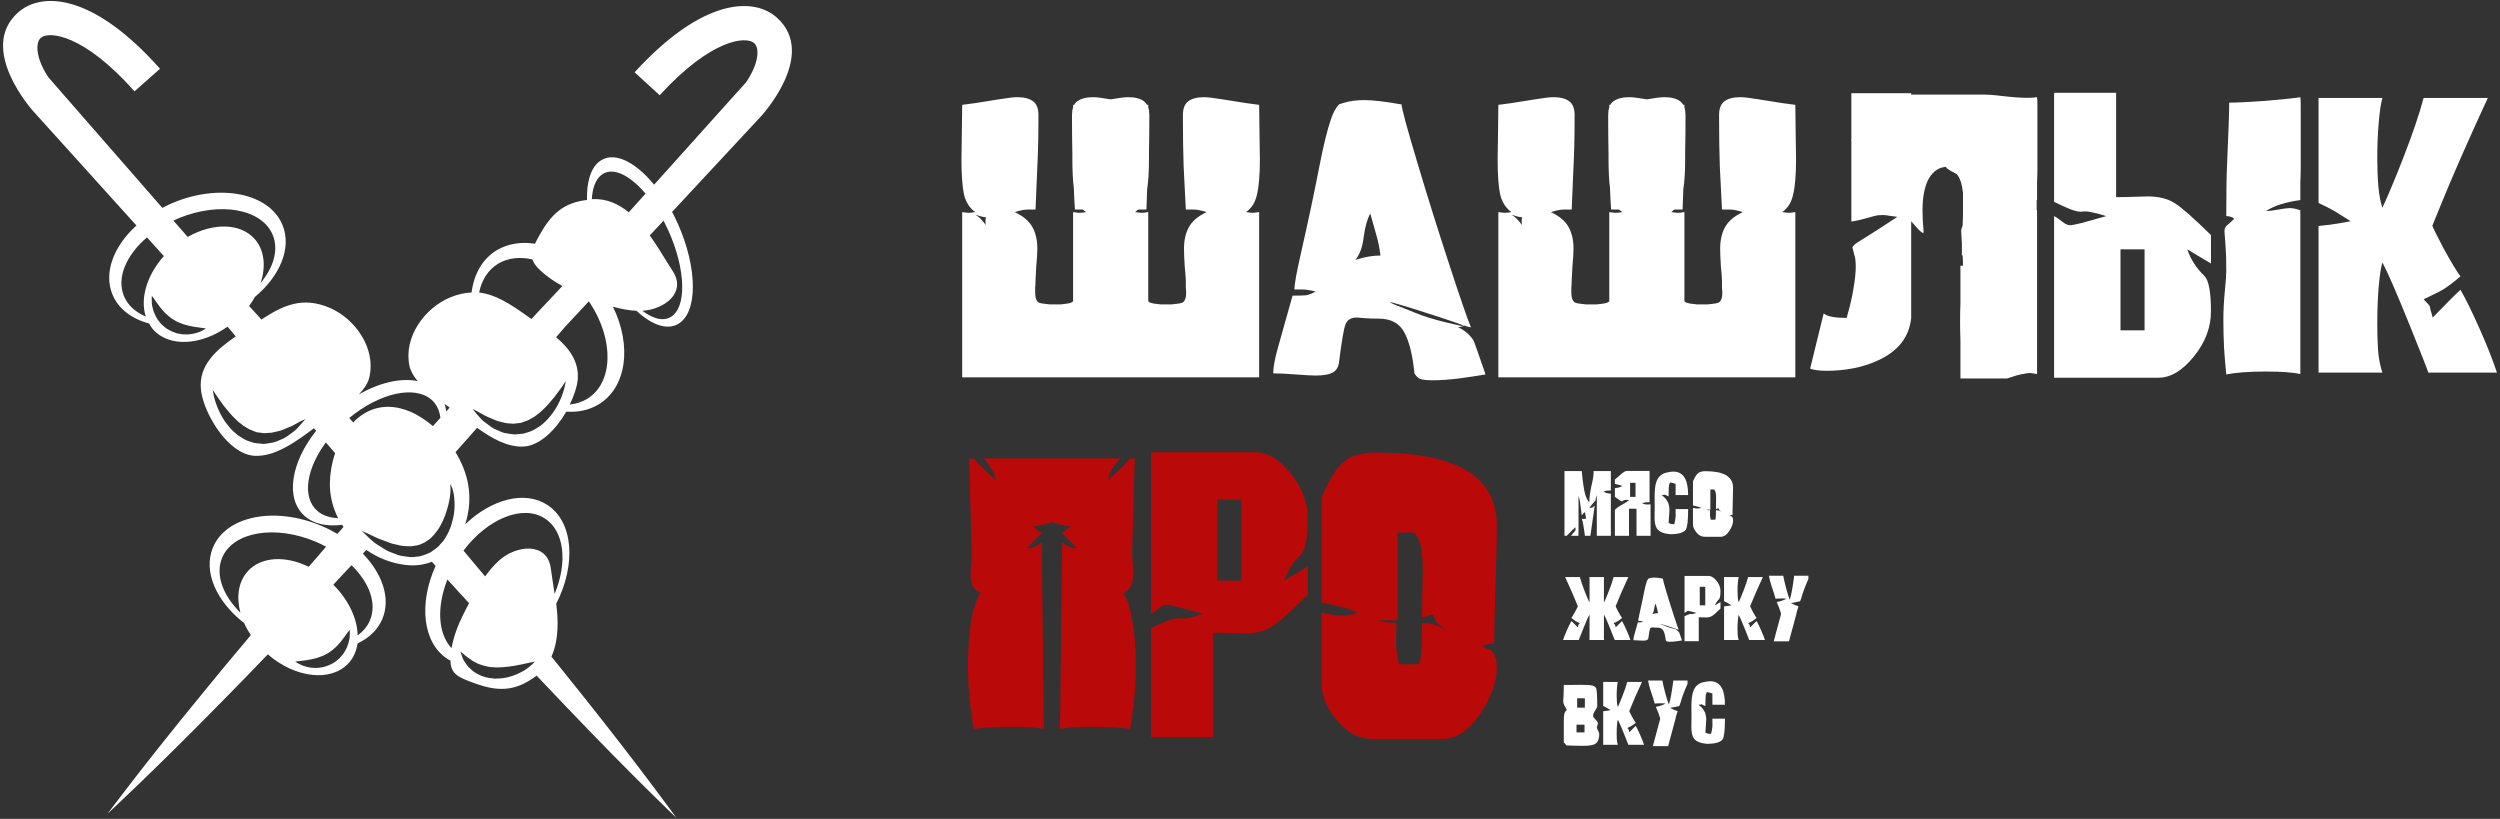 <?xml version="1.0" encoding="UTF-8"?> <svg xmlns="http://www.w3.org/2000/svg" width="690" height="226" viewBox="0 0 690 226" fill="none"><rect x="0" y="0" width="690" height="226" fill="#333333" stroke="none"/> <path fill-rule="evenodd" clip-rule="evenodd" d="M9.075 30.581L37.659 62.239C31.393 67.915 28.554 75.216 31.03 81.251C32.661 85.265 36.406 88.019 41.169 89.299L41.237 89.418C41.533 89.939 41.815 90.436 42.225 90.907C46.636 95.889 55.414 95.389 62.803 90.166C62.891 90.285 62.979 90.375 63.097 90.494C63.42 90.882 63.751 91.277 64.081 91.672C64.412 92.067 64.743 92.463 65.066 92.85C59.853 96.429 54.812 100.721 55.446 107.395C55.666 109.709 56.653 112.621 58.174 115.448C60.923 120.596 65.394 125.431 70.075 125.791C75.882 126.218 81.932 121.726 86.641 118.203L86.642 118.204C86.848 118.443 87.053 118.681 87.259 118.889C80.259 127.702 78.676 137.562 84.036 142.373C86.569 144.644 90.269 145.382 94.453 144.849C94.5 144.921 94.542 145.003 94.585 145.086C94.65 145.21 94.716 145.338 94.804 145.445C94.623 145.651 94.442 145.854 94.263 146.057C93.878 146.49 93.497 146.918 93.13 147.36C91.772 146.579 90.355 145.828 88.848 145.194C75.963 139.706 62.516 142.307 58.806 151.025C55.972 157.704 59.706 166.001 67.4 171.985C67.896 173.115 68.51 174.217 69.214 175.289C69.005 175.524 68.795 175.79 68.616 176.026C64.152 181.27 60.016 186.327 56.182 191.014L56.181 191.016L55.668 191.643C39.727 211.063 29.7 224.567 29.7 224.567C29.7 224.567 42.054 213.155 59.673 195.229C64.093 190.755 68.871 185.899 73.829 180.688L73.919 180.599C81.519 187.176 91.382 188.314 96.223 183.013C97.597 181.511 98.381 179.62 98.693 177.577C101.816 176.117 104.233 173.882 105.499 170.897C107.912 165.252 105.59 158.418 100.146 152.805L100.15 152.801C100.477 152.449 100.804 152.097 101.102 151.775C104.347 154.021 108.101 155.501 112.099 155.945C114.765 156.231 117.11 155.862 119.191 155.047C119.312 155.181 119.431 155.315 119.548 155.448C119.77 155.7 119.989 155.947 120.22 156.181C115.52 166.611 116.657 177.439 123.503 181.876C123.669 181.988 123.846 182.078 124.021 182.166C124.126 182.218 124.23 182.27 124.329 182.327C124.362 186.062 126.608 186.967 130.688 188.479C137.015 190.807 141.904 191.109 147.954 186.588C147.984 186.573 148.006 186.551 148.029 186.529C148.051 186.507 148.073 186.485 148.103 186.47C150.912 189.455 153.674 192.343 156.281 195.069L157.135 195.962C174.493 214.14 186.682 225.73 186.682 225.73C186.682 225.73 176.85 212.082 161.192 192.434C160.297 191.317 159.38 190.17 158.446 189.001L158.445 188.999C156.437 186.485 154.347 183.868 152.202 181.224C153.257 178.86 153.72 176.254 153.858 173.647C153.993 171.306 153.802 168.963 153.523 166.619C159.115 155.691 158.222 143.976 151.022 139.329C144.797 135.312 135.678 137.766 128.395 144.709C129.547 141.19 129.872 137.309 129.187 133.569C128.645 130.601 127.422 127.568 125.723 124.799C127.725 122.561 129.697 120.323 131.67 118.084L131.67 118.083C135.622 120.928 140.139 123.51 144.558 123.245C149.095 122.982 153.455 118.507 156.307 113.607C159.477 113.838 162.535 113.207 165.154 111.655C172.984 106.969 174.461 95.478 169.173 84.65C171.303 85.258 173.494 85.659 175.687 85.793C180.221 90.006 184.806 91.432 187.907 88.905C193.035 84.763 192.123 71.476 185.898 59.247C185.851 59.163 185.808 59.081 185.766 59.002C185.675 58.829 185.588 58.666 185.488 58.503L210.045 32.09C210.045 32.09 225.73 15.218 214.539 4.97C208.09 -0.946 193.888 -0.545 175.154 19.952L182.074 26.286C196.327 10.707 205.967 9.888 208.175 11.919C209.707 13.294 209.439 17.561 205.904 22.723L180.533 50.968C175.126 44.378 169.128 41.577 165.312 44.662C162.956 46.572 161.891 50.418 162.005 55.192C155.418 55.944 152.075 59.24 148.982 64.761C148.471 65.677 148.02 66.503 147.659 67.272C143.899 66.681 140.249 67.218 137.153 69.034C133.104 71.465 130.79 75.717 130.161 80.722C128.323 80.797 126.364 81.198 124.223 82.102C117.146 85.045 111.367 93.066 113 100.933C113.316 102.418 114.165 103.847 115.282 105.189C110.694 104.237 104.815 105.558 99.07 108.836C100.474 107.335 101.612 105.713 101.981 103.966C103.727 96.123 98.094 88.02 91.031 84.975C83.525 81.749 78.112 84.259 72.155 88.188C71.214 87.174 70.272 86.129 69.361 85.115C69.155 84.876 68.949 84.667 68.743 84.458C69.342 83.632 69.911 82.807 70.362 81.95C77.281 76.16 80.568 68.447 77.975 62.114C74.392 53.373 60.984 50.579 48.021 55.851C46.921 56.318 45.85 56.814 44.809 57.369L13.351 21.333C9.89 16.121 9.714 11.851 11.236 10.469C13.473 8.469 23.13 9.428 37.126 25.21L44.167 18.977C25.731 -1.788 11.565 -2.365 5.002 3.428C-6.335 13.514 9.104 30.611 9.104 30.611L9.075 30.581ZM183.562 71.463C182.217 69.281 180.852 67.067 179.335 64.98L183.129 60.917C183.161 60.974 183.192 61.028 183.223 61.081C183.307 61.224 183.387 61.361 183.451 61.512C188.917 72.223 189.901 83.673 185.667 87.11C183.55 88.844 180.501 88.2 177.287 85.775C183.426 85.405 189.507 80.735 185.696 74.868C184.977 73.757 184.272 72.614 183.562 71.463ZM165.908 48.343C168.89 45.904 173.676 48.161 178.173 53.441L173.541 58.595C170.712 56.292 167.374 54.726 163.34 54.964C163.51 51.971 164.357 49.606 165.908 48.343ZM162.485 83.119C162.544 83.208 162.602 83.29 162.661 83.372C162.72 83.454 162.778 83.536 162.837 83.626C169.61 93.931 169.228 105.786 161.994 110.121C160.565 110.97 158.96 111.462 157.269 111.628C158.413 109.265 159.201 106.929 159.422 105.033C159.962 99.938 157.173 96.183 153.49 93.074C153.759 92.764 154.028 92.448 154.297 92.131C154.567 91.814 154.836 91.498 155.105 91.188L155.235 91.036C155.514 90.71 155.777 90.404 156.061 90.098L162.514 83.179L162.485 83.119ZM137.481 72.771C140.22 71.16 143.513 70.828 146.946 71.594C147.266 72.516 147.881 73.469 149.029 74.544C150.914 76.307 152.979 77.715 155.223 78.946L154.765 79.43C152.852 81.452 150.914 83.501 148.95 85.6L148.798 85.762C148.098 86.507 147.376 87.275 146.679 88.044C146.237 87.745 145.765 87.415 145.352 87.116C140.869 83.941 136.857 81.274 132.236 80.737C132.943 77.303 134.713 74.441 137.511 72.771L137.481 72.771ZM131.781 113.543C132.183 113.75 132.64 114.012 133.18 114.33C133.692 114.677 134.316 114.942 134.996 115.231L135.07 115.262C135.386 115.383 135.707 115.528 136.034 115.675C136.442 115.858 136.86 116.046 137.287 116.197C137.629 116.273 137.971 116.364 138.316 116.456C138.805 116.586 139.298 116.717 139.802 116.808C140.098 116.81 140.398 116.841 140.701 116.871C141.274 116.929 141.856 116.988 142.44 116.857L143.745 116.718L145.023 116.253C145.657 116.083 146.244 115.736 146.829 115.39C147.04 115.266 147.25 115.141 147.463 115.026C147.691 114.845 147.923 114.676 148.152 114.509C148.669 114.131 149.175 113.761 149.61 113.292C150.905 112.154 151.963 110.856 152.908 109.698L153.076 109.493C154.961 107.046 156.13 105.217 156.13 105.217C156.13 105.217 155.936 107.409 154.61 110.393C153.948 111.871 153.016 113.583 151.612 115.174C150.954 115.999 150.118 116.764 149.224 117.469C149.09 117.555 148.956 117.643 148.821 117.732C147.992 118.275 147.129 118.842 146.158 119.166L144.435 119.687L142.655 119.852C142.062 119.937 141.469 119.903 140.907 119.78L140.904 119.78C140.342 119.687 139.781 119.594 139.249 119.502C138.534 119.317 137.887 119.014 137.27 118.724C136.968 118.582 136.674 118.444 136.382 118.325C135.784 118.031 135.273 117.636 134.789 117.262C134.579 117.1 134.374 116.942 134.17 116.797C133.177 116.154 132.505 115.345 131.966 114.697C131.751 114.439 131.558 114.207 131.374 114.02C130.756 113.304 130.463 112.887 130.463 112.887C130.463 112.887 130.931 113.126 131.781 113.543ZM68.393 157.675C65.763 160.561 65.199 164.766 66.354 169.102C61.497 164.324 59.345 158.558 61.335 153.889C64.381 146.707 76.015 144.776 87.275 149.57C88.22 149.962 89.106 150.413 89.992 150.894C88.378 152.75 86.794 154.576 85.209 156.433C78.829 153.304 72.098 153.581 68.363 157.675L68.393 157.675ZM96.266 177.055C96.081 178.032 95.598 179.155 94.879 180.247C94.745 180.407 94.617 180.577 94.487 180.749C94.212 181.113 93.928 181.488 93.563 181.808C93.462 181.892 93.36 181.977 93.258 182.063C92.82 182.432 92.371 182.81 91.865 183.071C91.24 183.422 90.585 183.714 89.902 183.916C89.43 184.105 88.944 184.171 88.464 184.235C88.279 184.26 88.095 184.285 87.913 184.317C86.608 184.396 85.423 184.299 84.477 183.996C82.524 183.477 81.493 182.581 81.493 182.581C81.493 182.581 82.828 182.472 84.579 182.218C85.469 182.076 86.449 181.875 87.429 181.616C87.621 181.545 87.816 181.477 88.013 181.409C88.792 181.138 89.594 180.86 90.283 180.391C91.137 179.958 91.865 179.321 92.584 178.693L92.757 178.542C93.444 177.806 94.131 177.069 94.641 176.332C95.001 175.924 95.275 175.515 95.514 175.158C95.672 174.922 95.815 174.709 95.958 174.533C96.287 174.091 96.526 173.826 96.526 173.826C96.526 173.826 96.553 174.152 96.549 174.715C96.549 174.76 96.549 174.807 96.549 174.856C96.547 175.417 96.544 176.214 96.265 177.085L96.266 177.055ZM144.764 184.994C143.782 185.58 142.591 186.194 141.165 186.628L141.032 186.668C140.386 186.86 139.688 187.068 138.938 187.145C138.424 187.24 137.884 187.256 137.343 187.272C137.073 187.28 136.803 187.288 136.536 187.306C136.267 187.264 135.993 187.232 135.719 187.2C135.18 187.137 134.638 187.074 134.108 186.933C133.309 186.719 132.57 186.447 131.891 186.057C131.182 185.726 130.592 185.307 130.062 184.799C129.502 184.35 129.061 183.873 128.739 183.366C127.975 182.442 127.626 181.52 127.423 180.867C127.19 180.243 127.104 179.857 127.104 179.857C127.104 179.857 127.428 180.096 127.929 180.515C128.401 180.933 129.108 181.531 129.964 182.071C130.376 182.4 130.849 182.641 131.351 182.881C131.823 183.181 132.385 183.363 132.947 183.545C133.261 183.687 133.617 183.758 133.977 183.829C134.227 183.878 134.48 183.928 134.722 184.002C135.119 184.105 135.542 184.127 135.975 184.15C136.188 184.161 136.403 184.173 136.618 184.194C139.196 184.272 141.927 183.817 144.035 183.358C146.202 182.9 147.627 182.584 147.627 182.584C147.627 182.584 146.64 183.822 144.705 185.023L144.764 184.994ZM150.373 143.089C155.802 146.597 156.688 155.229 153.068 163.948C152.923 162.933 152.768 161.918 152.613 160.908C152.405 159.555 152.199 158.21 152.022 156.885C151.067 149.527 142.494 150.384 137.69 154.736C136.258 156.03 135.032 157.533 133.894 159.096C132.625 157.597 131.344 156.06 130.058 154.519L130.056 154.516C129.347 153.666 128.638 152.815 127.928 151.968C134.602 143.123 144.265 139.162 150.373 143.089ZM127.718 164.565C128.012 164.893 128.299 165.207 128.586 165.52C128.873 165.833 129.159 166.147 129.454 166.475C129.072 167.205 128.704 167.934 128.34 168.656L128.34 168.657C128.231 168.872 128.123 169.087 128.015 169.3C127.943 169.442 127.871 169.583 127.8 169.724C126.296 172.737 125.207 175.723 124.621 178.89C120.856 174.861 120.494 167.477 123.483 159.94C123.954 160.457 124.428 160.975 124.902 161.492L124.903 161.494C125.85 162.528 126.797 163.561 127.718 164.595L127.718 164.565ZM124.122 112.486C123.958 112.662 123.801 112.839 123.644 113.016C123.487 113.192 123.33 113.369 123.166 113.546C123.082 112.834 122.939 112.151 122.706 111.497C122.864 111.607 123.024 111.717 123.185 111.827C123.506 112.046 123.827 112.266 124.122 112.486ZM122.84 142.268C123.173 141.322 123.476 140.405 123.69 139.547C124.117 137.801 124.336 136.291 124.343 135.253C124.37 134.485 124.288 133.931 124.251 133.681C124.236 133.584 124.229 133.533 124.237 133.533C124.237 133.533 124.295 133.682 124.442 133.92C124.474 133.994 124.517 134.074 124.565 134.164C124.693 134.4 124.854 134.701 124.937 135.109C125.285 136.238 125.51 137.841 125.467 139.767C125.43 140.745 125.333 141.782 125.088 142.907C124.843 144.002 124.538 145.155 124.026 146.308C123.814 146.899 123.484 147.46 123.154 148.02C123.096 148.12 123.038 148.222 122.979 148.325C122.71 148.798 122.433 149.286 122.016 149.673C121.857 149.84 121.707 150.013 121.558 150.186C121.259 150.533 120.96 150.88 120.582 151.174L118.854 152.436L118.836 152.444C117.533 153.025 116.171 153.633 114.784 153.652C113.775 153.881 112.799 153.722 111.855 153.568C111.493 153.509 111.136 153.451 110.784 153.416C109.96 153.253 109.202 152.947 108.475 152.653C108.105 152.504 107.742 152.358 107.383 152.235C106.613 151.898 105.941 151.463 105.308 151.053C105.091 150.912 104.878 150.774 104.667 150.644C103.408 149.947 102.498 149.07 101.774 148.372C101.531 148.138 101.309 147.924 101.102 147.743C100.307 146.967 99.865 146.549 99.865 146.549C99.865 146.549 100.456 146.79 101.461 147.242C101.654 147.335 101.861 147.432 102.081 147.535C102.432 147.7 102.816 147.881 103.233 148.085C103.883 148.445 104.681 148.747 105.539 149.05C105.914 149.169 106.296 149.323 106.688 149.481C107.19 149.684 107.71 149.894 108.259 150.048C108.646 150.121 109.038 150.218 109.434 150.316C110.038 150.464 110.652 150.616 111.278 150.692C111.579 150.694 111.886 150.714 112.193 150.734C112.942 150.782 113.696 150.831 114.391 150.626C115.275 150.607 116.06 150.242 116.828 149.885L116.83 149.885C116.988 149.811 117.145 149.738 117.303 149.668L118.584 148.788C118.827 148.6 119.041 148.37 119.254 148.142C119.405 147.979 119.557 147.817 119.718 147.67C120.406 146.875 121.064 145.99 121.575 145.045C122.086 144.1 122.537 143.155 122.87 142.209L122.84 142.268ZM119.128 110.345C120.542 111.6 121.3 113.325 121.552 115.313L119.49 117.61C117.516 115.936 115.392 114.527 113.176 113.592C106.585 110.847 101.266 112.676 97.473 116.591C97.145 116.204 96.792 115.816 96.461 115.452L96.385 115.368C104.705 108.492 114.474 106.22 119.157 110.375L119.128 110.345ZM97.04 156.014C101.926 160.792 104.108 166.559 102.088 171.257C101.394 172.912 100.228 174.268 98.709 175.353C98.623 170.758 96.23 165.613 91.992 161.373C93.664 159.606 95.337 157.81 97.01 156.014L97.04 156.014ZM91.038 133.382C91.087 130.633 91.579 127.769 92.484 125.055L89.933 122.11C84.544 129.423 83.332 137.21 87.515 140.946C88.987 142.261 90.998 142.927 93.31 143.003C91.849 140.058 91.013 136.821 91.038 133.382ZM69.592 118.821L70.863 119.304L72.196 119.462C72.723 119.594 73.262 119.546 73.806 119.498C74.147 119.468 74.491 119.438 74.834 119.452C75.276 119.379 75.71 119.267 76.14 119.156C76.548 119.051 76.953 118.946 77.358 118.877C77.817 118.728 78.246 118.54 78.664 118.357C78.977 118.22 79.282 118.086 79.588 117.974C80.301 117.713 80.955 117.421 81.492 117.069C82.057 116.777 82.533 116.513 82.95 116.279C83.812 115.87 84.288 115.637 84.288 115.637C84.288 115.637 83.959 116.049 83.361 116.756C83.174 116.941 82.978 117.17 82.76 117.425C82.211 118.065 81.527 118.864 80.525 119.493C80.319 119.634 80.112 119.79 79.9 119.948C79.41 120.316 78.894 120.703 78.291 120.988C78.071 121.082 77.847 121.183 77.618 121.286C76.923 121.599 76.19 121.929 75.408 122.124L75.179 122.16C74.714 122.233 74.23 122.31 73.746 122.408C73.182 122.523 72.588 122.578 71.996 122.455L70.219 122.264L68.504 121.718C67.536 121.388 66.715 120.828 65.918 120.285C65.766 120.181 65.615 120.078 65.463 119.977C64.579 119.259 63.755 118.482 63.108 117.648C61.727 116.037 60.82 114.311 60.179 112.824C58.896 109.821 58.734 107.626 58.734 107.626C58.734 107.626 59.907 109.473 61.727 111.946C61.84 112.086 61.955 112.228 62.072 112.372L62.073 112.374C62.955 113.466 63.942 114.687 65.138 115.795C65.538 116.239 66.013 116.597 66.49 116.957C66.75 117.153 67.01 117.349 67.259 117.559C67.435 117.662 67.611 117.772 67.788 117.882C68.384 118.253 68.997 118.634 69.681 118.822L69.592 118.821ZM49.413 60.189C60.77 55.558 72.346 57.657 75.287 64.882C76.948 68.955 75.52 73.776 71.961 78.049C73.417 73.494 73.004 69.045 70.299 65.972C66.3 61.467 58.712 61.472 51.806 65.394L47.867 60.889C48.372 60.656 48.878 60.422 49.413 60.189ZM50.401 89.398C50.565 89.457 50.728 89.516 50.891 89.576C51.867 89.85 52.843 90.094 53.732 90.219C55.479 90.499 56.812 90.627 56.812 90.627C56.812 90.627 55.768 91.538 53.808 91.999C52.828 92.258 51.641 92.368 50.367 92.27C50.185 92.234 49.996 92.206 49.802 92.177C49.334 92.106 48.844 92.033 48.384 91.841C47.733 91.629 47.054 91.327 46.434 90.967C45.98 90.736 45.599 90.404 45.229 90.082C45.07 89.943 44.913 89.806 44.754 89.68C44.411 89.39 44.143 89.027 43.885 88.677C43.744 88.486 43.606 88.298 43.461 88.129C42.787 86.998 42.321 85.898 42.12 84.918C41.891 84.167 41.884 83.473 41.879 82.937C41.877 82.795 41.876 82.663 41.87 82.545C41.874 81.982 41.907 81.656 41.907 81.656C41.907 81.656 42.142 81.924 42.465 82.371C42.605 82.549 42.745 82.764 42.899 83.002C43.133 83.363 43.402 83.776 43.756 84.189C44.254 84.934 44.931 85.68 45.607 86.426C45.763 86.56 45.918 86.697 46.074 86.836C46.682 87.376 47.301 87.928 48.054 88.311C48.767 88.81 49.584 89.104 50.401 89.398ZM40.571 65.52L45.217 70.682C40.495 75.984 38.64 82.433 40.235 87.365C37.398 86.159 35.248 84.246 34.199 81.689C32.131 76.635 34.844 70.4 40.571 65.52Z" fill="white"></path> <path fill-rule="evenodd" clip-rule="evenodd" d="M265.565 104.152V58.541C266.504 58.675 267.109 58.742 267.377 58.742C267.646 58.742 268.25 58.675 269.189 58.541C267.646 57.467 266.605 55.856 266.068 53.708C265.598 51.492 265.363 48.237 265.363 43.941C265.363 42.733 265.397 40.484 265.464 37.195C265.531 33.839 265.565 31.086 265.565 28.938C266.974 28.804 270.331 28.301 275.633 27.428C278.05 27.025 279.762 26.824 280.769 26.824C282.648 26.824 284.091 27.193 285.098 27.931C286.105 28.67 286.608 29.945 286.608 31.758C286.608 37.396 286.508 42.095 286.306 45.854C286.172 49.546 286.004 53.54 285.803 57.836H283.588C282.715 57.836 281.541 58.071 280.064 58.541C282.48 59.682 284.125 61.092 284.997 62.77C285.87 64.381 286.306 66.327 286.306 68.61C286.306 69.751 286.206 71.395 286.004 73.543C285.87 75.624 285.803 76.9 285.803 77.369C285.803 78.175 285.769 78.846 285.702 79.383V80.692C285.702 82.169 286.038 83.109 286.709 83.511C287.179 83.713 288.186 83.881 289.73 84.015H292.75C294.227 83.881 295.201 83.713 295.67 83.511C295.872 83.444 296.04 83.31 296.174 83.109V58.541C297.114 58.675 297.718 58.742 297.986 58.742C298.255 58.742 298.859 58.675 299.799 58.541C299.463 58.339 299.161 58.104 298.892 57.836H296.677C296.543 55.822 296.442 53.842 296.375 51.895C296.107 49.814 295.973 47.163 295.973 43.941V42.531C295.905 39.444 295.872 35.852 295.872 31.758C295.872 30.952 295.973 30.247 296.174 29.643V28.938H296.476C296.677 28.536 296.979 28.2 297.382 27.931C298.389 27.193 299.832 26.824 301.712 26.824C302.652 26.824 304.263 27.025 306.545 27.428C308.76 27.025 310.371 26.824 311.378 26.824C313.257 26.824 314.701 27.193 315.707 27.931C316.043 28.2 316.345 28.536 316.614 28.938H316.916V29.643C317.117 30.247 317.218 30.952 317.218 31.758C317.218 35.584 317.184 38.94 317.117 41.827V43.941C317.117 47.364 316.949 50.117 316.614 52.197C316.546 54.01 316.479 55.889 316.412 57.836H314.096C313.828 58.104 313.559 58.339 313.291 58.541C314.231 58.675 314.835 58.742 315.103 58.742C315.372 58.742 315.976 58.675 316.916 58.541V83.109C317.05 83.31 317.218 83.444 317.419 83.511C317.889 83.713 318.862 83.881 320.339 84.015H323.36C324.904 83.881 325.91 83.713 326.38 83.511C327.052 83.109 327.387 82.169 327.387 80.692C327.387 80.356 327.354 79.92 327.287 79.383V77.369C327.287 76.9 327.186 75.624 326.984 73.543C326.85 71.395 326.783 69.751 326.783 68.61C326.783 66.327 327.219 64.381 328.092 62.77C328.965 61.092 330.609 59.682 333.026 58.541C331.549 58.071 330.374 57.836 329.502 57.836H327.287C327.085 53.54 326.884 49.546 326.682 45.854C326.548 42.095 326.481 37.396 326.481 31.758C326.481 29.945 326.984 28.67 327.991 27.931C328.998 27.193 330.441 26.824 332.321 26.824C333.328 26.824 335.04 27.025 337.456 27.428C342.759 28.301 346.115 28.804 347.525 28.938C347.525 31.086 347.558 33.839 347.626 37.195C347.693 40.484 347.726 42.733 347.726 43.941C347.726 48.237 347.458 51.492 346.921 53.708C346.451 55.856 345.444 57.467 343.9 58.541C344.84 58.675 345.444 58.742 345.713 58.742C345.981 58.742 346.585 58.675 347.525 58.541V104.152H265.565ZM272.109 62.166C272.042 61.964 272.009 61.763 272.009 61.561V61.058C272.009 60.588 272.042 60.219 272.109 59.95C271.774 59.95 271.337 59.883 270.8 59.749C270.331 59.615 269.794 59.447 269.189 59.245L269.794 59.648C270.465 60.118 271.237 60.957 272.109 62.166Z" fill="white"></path> <path fill-rule="evenodd" clip-rule="evenodd" d="M410.013 103.347C408.066 103.683 405.616 104.052 402.663 104.455C399.776 104.79 397.427 104.958 395.615 104.958C393.802 104.958 392.56 104.824 391.889 104.555C391.285 104.22 390.782 103.716 390.379 103.045C389.909 98.145 389.003 94.419 387.66 91.868C386.318 89.251 383.935 87.942 380.511 87.942C379.169 87.942 378.028 87.908 377.088 87.841C376.148 87.774 375.276 87.707 374.47 87.64C372.859 87.64 371.819 88.277 371.349 89.553C370.879 90.761 370.275 94.319 369.536 100.226C369.335 101.501 368.697 102.407 367.623 102.944C366.549 103.414 365.039 103.649 363.092 103.649C362.085 103.649 360.273 103.548 357.655 103.347C355.037 103.146 352.956 103.045 351.412 103.045C351.412 101.367 351.849 98.984 352.721 95.896C355.272 86.767 356.615 82.001 356.749 81.598C358.494 81.598 359.736 81.565 360.474 81.498C361.213 81.363 362.085 81.028 363.092 80.491C362.488 80.289 361.884 80.155 361.28 80.088C360.676 79.954 360.072 79.887 359.467 79.887H357.252C357.252 78.544 357.823 75.356 358.964 70.321C361.112 60.857 362.857 52.634 364.2 45.653C365.274 40.148 366.314 35.919 367.321 32.966C367.925 31.154 368.664 29.777 369.536 28.838C369.805 28.703 370.308 28.536 371.047 28.334C372.658 27.864 374.47 27.629 376.484 27.629C378.967 27.629 382.424 28.032 386.855 28.838C386.855 29.912 388.298 35.248 391.184 44.847C393.735 53.439 396.621 62.669 399.843 72.536C403.065 82.404 405.113 88.344 405.985 90.358C405.314 90.224 404.878 90.123 404.676 90.056C404.475 89.922 404.341 89.855 404.274 89.855C403.938 89.989 403.334 90.157 402.461 90.358C404.274 91.164 405.683 92.372 406.69 93.983C406.825 94.184 407.932 97.306 410.013 103.347ZM381.015 70.523C380.746 68.442 380.377 66.596 379.907 64.985C378.833 61.293 378.263 59.279 378.195 58.944C377.39 60.353 376.786 62.501 376.383 65.388C376.047 68.207 375.276 70.321 374.067 71.731C376.551 70.925 378.867 70.523 381.015 70.523ZM402.461 89.754C402.797 89.821 403.065 89.888 403.267 89.956H403.972C403.972 89.754 400.716 88.613 394.205 86.532C387.761 84.451 384.237 83.411 383.633 83.411C383.901 83.612 384.203 83.78 384.539 83.914C389.708 85.995 392.426 87.069 392.695 87.136C395.178 88.009 398.434 88.882 402.461 89.754ZM381.884 82.258C381.788 82.202 381.699 82.15 381.619 82.102C381.659 82.142 381.747 82.194 381.884 82.258Z" fill="white"></path> <path fill-rule="evenodd" clip-rule="evenodd" d="M413.549 104.152V58.541C414.489 58.675 415.093 58.742 415.361 58.742C415.63 58.742 416.234 58.675 417.174 58.541C415.63 57.467 414.589 55.856 414.052 53.708C413.582 51.492 413.348 48.237 413.348 43.941C413.348 42.733 413.381 40.484 413.448 37.195C413.515 33.839 413.549 31.086 413.549 28.938C414.959 28.804 418.315 28.301 423.618 27.428C426.034 27.025 427.746 26.824 428.753 26.824C430.632 26.824 432.075 27.193 433.082 27.931C434.089 28.67 434.593 29.945 434.593 31.758C434.593 37.396 434.492 42.095 434.291 45.854C434.156 49.546 433.989 53.54 433.787 57.836H431.572C430.699 57.836 429.525 58.071 428.048 58.541C430.464 59.682 432.109 61.092 432.982 62.77C433.854 64.381 434.291 66.327 434.291 68.61C434.291 69.751 434.19 71.395 433.989 73.543C433.854 75.624 433.787 76.9 433.787 77.369C433.787 78.175 433.754 78.846 433.686 79.383V80.692C433.686 82.169 434.022 83.109 434.693 83.511C435.163 83.713 436.17 83.881 437.714 84.015H440.735C442.211 83.881 443.185 83.713 443.655 83.511C443.856 83.444 444.024 83.31 444.158 83.109V58.541C445.098 58.675 445.702 58.742 445.97 58.742C446.239 58.742 446.843 58.675 447.783 58.541C447.447 58.339 447.145 58.104 446.877 57.836H444.662C444.527 55.822 444.427 53.842 444.359 51.895C444.091 49.814 443.957 47.163 443.957 43.941V42.531C443.89 39.444 443.856 35.852 443.856 31.758C443.856 30.952 443.957 30.247 444.158 29.643V28.938H444.46C444.662 28.536 444.964 28.2 445.366 27.931C446.373 27.193 447.816 26.824 449.696 26.824C450.636 26.824 452.247 27.025 454.529 27.428C456.744 27.025 458.355 26.824 459.362 26.824C461.242 26.824 462.685 27.193 463.692 27.931C464.027 28.2 464.329 28.536 464.598 28.938H464.9V29.643C465.101 30.247 465.202 30.952 465.202 31.758C465.202 35.584 465.168 38.94 465.101 41.827V43.941C465.101 47.364 464.933 50.117 464.598 52.197C464.531 54.01 464.464 55.889 464.396 57.836H462.081C461.812 58.104 461.544 58.339 461.275 58.541C462.215 58.675 462.819 58.742 463.087 58.742C463.356 58.742 463.96 58.675 464.9 58.541V83.109C465.034 83.31 465.202 83.444 465.403 83.511C465.873 83.713 466.847 83.881 468.323 84.015H471.344C472.888 83.881 473.895 83.713 474.365 83.511C475.036 83.109 475.371 82.169 475.371 80.692C475.371 80.356 475.338 79.92 475.271 79.383V77.369C475.271 76.9 475.17 75.624 474.969 73.543C474.834 71.395 474.767 69.751 474.767 68.61C474.767 66.327 475.204 64.381 476.076 62.77C476.949 61.092 478.593 59.682 481.01 58.541C479.533 58.071 478.359 57.836 477.486 57.836H475.271C475.069 53.54 474.868 49.546 474.667 45.854C474.532 42.095 474.465 37.396 474.465 31.758C474.465 29.945 474.969 28.67 475.976 27.931C476.982 27.193 478.426 26.824 480.305 26.824C481.312 26.824 483.024 27.025 485.44 27.428C490.743 28.301 494.099 28.804 495.509 28.938C495.509 31.086 495.543 33.839 495.61 37.195C495.677 40.484 495.71 42.733 495.71 43.941C495.71 48.237 495.442 51.492 494.905 53.708C494.435 55.856 493.428 57.467 491.884 58.541C492.824 58.675 493.428 58.742 493.697 58.742C493.965 58.742 494.569 58.675 495.509 58.541V104.152H413.549ZM420.094 62.166C420.026 61.964 419.993 61.763 419.993 61.561V61.058C419.993 60.588 420.026 60.219 420.094 59.95C419.758 59.95 419.322 59.883 418.785 59.749C418.315 59.615 417.778 59.447 417.174 59.245L417.778 59.648C418.449 60.118 419.221 60.957 420.094 62.166Z" fill="white"></path> <path d="M562.226 103.246C561.622 103.112 560.951 103.011 560.212 102.944C559.474 103.011 558.803 103.112 558.199 103.246C557.057 103.448 555.648 103.85 553.97 104.455H541.082V93.983C541.014 92.036 540.981 90.19 540.981 88.445C540.981 86.968 541.014 85.458 541.082 83.914V73.342H541.786C541.786 72.268 541.753 71.328 541.686 70.523C541.619 70.456 541.551 70.422 541.484 70.422V67.2C541.417 65.924 541.35 64.817 541.283 63.877C541.283 63.407 541.384 62.971 541.585 62.568C541.652 62.434 541.686 62.266 541.686 62.065C541.753 60.722 541.786 59.581 541.786 58.641V53.204C541.518 50.788 540.947 49.076 540.075 48.069C537.725 46.861 536.785 46.19 537.255 46.055C535.242 46.123 533.631 47.163 532.422 49.177C531.214 51.258 530.61 54.245 530.61 58.138C530.61 59.816 530.711 61.763 530.912 63.978C530.979 64.85 529.838 63.877 527.489 61.058V87.74C526.952 93.043 523.864 96.97 518.225 99.521C514.131 101.4 509.398 102.34 504.028 102.34C503.021 102.34 502.082 102.273 501.209 102.139C500.404 102.004 499.866 101.87 499.598 101.736L503.323 86.532C503.592 86.666 503.827 86.801 504.028 86.935C505.035 87.472 506.915 87.74 509.667 87.74C510.607 84.518 511.244 81.766 511.58 79.484C511.983 77.202 512.184 75.221 512.184 73.543C512.184 72.134 512.05 71.06 511.781 70.321L511.278 68.308C511.278 67.905 512.016 67.267 513.493 66.394C516.849 64.314 520.239 62.132 523.662 59.85C522.857 59.715 522.119 59.615 521.447 59.548C520.843 59.413 520.239 59.346 519.635 59.346C518.695 59.346 517.89 59.447 517.218 59.648C514.466 60.454 512.385 60.957 510.976 61.159V38.907L510.875 38.705L510.976 38.604V25.716H527.489V26.119H548.13C549.137 26.119 551.318 26.32 554.674 26.723C558.098 27.059 560.615 27.092 562.226 26.824C562.293 27.16 562.327 28.032 562.327 29.442V46.357C562.327 47.633 562.293 48.942 562.226 50.284V55.218H562.125V58.037H562.226V103.246Z" fill="white"></path> <path fill-rule="evenodd" clip-rule="evenodd" d="M610.225 72.738L603.681 68.811C604.62 71.563 606.198 74.013 608.413 76.161C609.621 77.369 610.225 80.625 610.225 85.928C610.225 90.358 608.648 94.52 605.493 98.413C602.338 102.307 599.082 104.253 595.726 104.253H566.929V59.648C567.601 59.984 568.339 60.487 569.144 61.159C570.017 61.83 570.722 62.166 571.259 62.166C571.796 62.166 572.87 61.964 574.481 61.561C576.159 61.092 578.441 60.454 581.328 59.648C579.65 59.111 578.408 58.776 577.602 58.641C576.797 58.44 576.126 58.339 575.589 58.339C575.186 58.339 574.749 58.373 574.28 58.44C573.608 58.44 572.635 58.205 571.36 57.735C570.084 57.198 568.607 56.527 566.929 55.721V25.616H584.046V54.413C585.523 54.413 587.201 54.379 589.081 54.312C591.027 54.245 592.269 54.211 592.806 54.211C595.76 54.211 598.21 54.815 600.156 56.023C602.103 57.232 605.459 60.185 610.225 64.884V72.738ZM585.255 68.811V91.164H591.9V68.811H585.255Z" fill="white"></path> <path d="M634.894 103.246C632.88 102.776 629.658 102.541 625.228 102.541C620.73 102.541 617.139 102.81 614.454 103.347C614.253 101.467 614.051 99.118 613.85 96.299C613.716 93.412 613.649 90.794 613.649 88.445C613.649 85.827 613.783 83.142 614.051 80.39C614.32 77.638 614.454 75.792 614.454 74.852C614.454 71.764 614.387 69.449 614.253 67.905C614.119 66.361 614.018 65.018 613.951 63.877C613.951 63.273 614.119 62.77 614.454 62.367C615.26 61.696 615.998 61.024 616.669 60.353C616.065 59.883 615.327 59.648 614.454 59.648C614.454 53.406 614.521 48.774 614.656 45.753C615.058 36.758 615.26 30.952 615.26 28.334C617.206 28.334 620.563 28.166 625.328 27.831C630.094 27.428 633.283 27.092 634.894 26.824C634.961 27.16 634.995 28.032 634.995 29.442V46.357C634.995 47.633 634.961 48.942 634.894 50.284V55.218C630.866 55.755 627.711 56.762 625.429 58.239C626.302 58.239 627.443 58.104 628.853 57.836C630.262 57.567 631.303 57.433 631.974 57.433C632.779 57.433 633.753 57.635 634.894 58.037V103.246Z" fill="white"></path> <path d="M689.156 102.844H670.227C669.958 101.971 668.213 97.541 664.991 89.553C661.433 80.759 658.95 75.054 657.54 72.436C657.137 73.778 656.802 75.96 656.533 78.98C656.265 82.001 656.13 85.492 656.13 89.452C656.13 91.936 656.198 94.285 656.332 96.5C656.466 98.648 656.869 100.763 657.54 102.844H639.92V62.367C642.068 62.166 643.914 61.931 645.458 61.662C647.068 61.394 648.176 61.192 648.78 61.058C646.632 59.715 645.189 58.809 644.451 58.339C643.309 57.668 641.799 56.896 639.92 56.023V27.025H657.54C657.137 28.435 656.802 30.684 656.533 33.771C656.265 36.859 656.13 40.115 656.13 43.538C656.13 46.492 656.231 49.143 656.433 51.492C656.634 53.775 657.003 55.721 657.54 57.333C659.017 54.178 660.863 49.781 663.078 44.142C665.83 37.094 667.777 31.389 668.918 27.025H686.639C684.357 31.925 681.739 37.732 678.785 44.444C676.906 48.74 675.093 53.036 673.348 57.333C672.677 59.011 672.006 60.655 671.334 62.266C671.334 62.535 672.375 64.649 674.456 68.61C676.604 72.503 678.148 75.054 679.087 76.262C677.409 77.739 675.765 78.98 674.154 79.987C673.482 80.39 671.737 81.263 668.918 82.605C670.059 83.746 670.63 84.418 670.63 84.619C670.63 84.82 670.898 85.827 671.435 87.64C672.173 86.901 673.885 85.156 676.57 82.404C677.577 81.397 678.416 80.591 679.087 79.987C680.564 82.538 682.343 86.163 684.424 90.862C686.505 95.56 688.082 99.554 689.156 102.844Z" fill="white"></path> <path d="M309.163 126.514C308.156 127.723 307.384 128.73 306.847 129.535C306.377 130.341 306.041 131.314 305.84 132.455C307.317 131.113 308.357 130.173 308.961 129.636C309.901 128.763 310.874 127.723 311.881 126.514H313.19L312.485 151.787C312.485 152.996 312.519 154.103 312.586 155.11L312.787 158.131C312.787 159.54 312.586 160.681 312.183 161.554C311.848 162.427 311.076 163.165 309.867 163.769C310.874 164.575 311.713 166.857 312.385 170.616C313.123 174.308 313.492 178.772 313.492 184.007C313.492 189.646 312.955 195.385 311.881 201.225C309.867 200.822 306.209 200.621 300.906 200.621C296.744 200.621 293.959 200.822 292.549 201.225L293.153 149.773C293.69 150.109 294.261 150.445 294.865 150.78C295.469 151.116 295.905 151.284 296.174 151.284C296.51 151.217 296.845 151.183 297.181 151.183L293.153 147.156C294.093 146.417 294.865 145.813 295.469 145.343C293.858 145.075 292.146 144.672 290.334 144.135C288.522 144.672 286.776 145.075 285.098 145.343C285.769 145.813 286.575 146.417 287.515 147.156L283.487 151.183C283.823 151.183 284.158 151.217 284.494 151.284C284.763 151.284 285.199 151.116 285.803 150.78C286.407 150.445 286.978 150.109 287.515 149.773L288.119 201.225C286.709 200.822 283.923 200.621 279.762 200.621C274.459 200.621 270.8 200.822 268.787 201.225C267.713 195.385 267.176 189.646 267.176 184.007C267.176 178.772 267.511 174.308 268.183 170.616C268.921 166.857 269.794 164.575 270.8 163.769C269.592 163.165 268.787 162.427 268.384 161.554C268.048 160.681 267.88 159.54 267.88 158.131L268.082 155.11C268.149 154.103 268.183 152.996 268.183 151.787L267.478 126.514H268.787C269.794 127.723 270.767 128.763 271.707 129.636C272.311 130.173 273.351 131.113 274.828 132.455C274.627 131.314 274.257 130.341 273.72 129.535C273.251 128.73 272.512 127.723 271.505 126.514H309.163Z" fill="#B90909"></path> <path fill-rule="evenodd" clip-rule="evenodd" d="M360.963 164.172C356.197 168.871 352.841 171.824 350.894 173.032C348.947 174.241 346.497 174.845 343.544 174.845C343.007 174.845 341.765 174.811 339.818 174.744C337.939 174.677 336.261 174.643 334.784 174.643V203.44H317.667V173.335C319.345 172.529 320.822 171.891 322.097 171.421C323.373 170.884 324.346 170.616 325.017 170.616C325.487 170.683 325.923 170.717 326.326 170.717C326.863 170.717 327.534 170.65 328.34 170.515C329.145 170.314 330.387 169.945 332.065 169.408C329.179 168.602 326.897 167.998 325.219 167.595C323.608 167.125 322.533 166.89 321.996 166.89C321.459 166.89 320.755 167.226 319.882 167.897C319.077 168.569 318.338 169.072 317.667 169.408V124.803H346.464C349.82 124.803 353.076 126.749 356.23 130.643C359.385 134.536 360.963 138.698 360.963 143.128C360.963 148.431 360.359 151.687 359.15 152.895C356.935 155.043 355.358 157.493 354.418 160.245L360.963 156.318V164.172ZM342.638 160.245V137.892H335.992V160.245H342.638Z" fill="#B90909"></path> <path fill-rule="evenodd" clip-rule="evenodd" d="M413.115 184.31C413.115 188.069 411.706 192.13 408.887 196.493C405.665 201.46 402.107 203.944 398.214 203.944H378.982C375.424 203.944 372.37 202.534 369.819 199.715C366.463 196.023 364.785 192.432 364.785 188.941V169.106C365.859 169.307 366.967 169.508 368.108 169.71C369.249 169.844 370.054 169.911 370.524 169.911C371.531 169.911 372.941 169.643 374.753 169.106C373.679 168.569 372.102 168.032 370.021 167.495C368.007 166.958 366.262 166.555 364.785 166.286V137.087C366.933 132.388 368.813 129.3 370.424 127.823C372.505 125.877 375.592 124.903 379.687 124.903C390.427 124.903 398.549 126.414 404.053 129.434C410.095 132.791 413.115 137.926 413.115 144.84C413.115 149.74 412.981 155.681 412.713 162.662C412.511 169.643 412.411 174.643 412.411 177.664C411.538 177.664 410.967 177.698 410.699 177.765C410.498 177.765 409.893 177.933 408.887 178.268C409.759 178.738 410.665 179.174 411.605 179.577C412.612 180.45 413.115 182.027 413.115 184.31ZM399.623 174.039C398.079 173.167 397.039 172.395 396.502 171.724C396.38 171.602 396.038 170.874 395.475 169.54C394.91 169.691 393.91 170.016 392.474 170.515C392.474 168.569 392.508 166.119 392.575 163.165C392.642 160.211 392.676 158.265 392.676 157.325C392.676 154.506 392.508 152.358 392.172 150.881C391.904 149.337 391.3 148.028 390.36 146.954H385.728V171.22H380.392C380.794 171.354 381.466 171.522 382.406 171.724C383.412 171.858 384.419 171.925 385.426 171.925C385.426 172.798 385.393 173.637 385.325 174.442V178.671C385.393 179.342 385.661 180.886 386.131 183.303C386.668 183.37 387.339 183.403 388.145 183.403C389.554 183.336 390.763 183.303 391.77 183.303C392.105 181.96 392.307 180.215 392.374 178.067C392.441 175.919 392.474 173.872 392.474 171.925C394.354 171.925 395.898 172.227 397.106 172.831C398.314 173.435 399.153 173.838 399.623 174.039Z" fill="#B90909"></path> <path d="M440.721 147.875H444.596V136.273C443.95 136.196 443.55 136.135 443.396 136.089C443.243 136.027 442.95 135.889 442.52 135.674C442.92 135.535 443.243 135.451 443.489 135.42C443.75 135.389 444.119 135.374 444.596 135.374V130.023H439.844C439.844 130.992 439.714 132.03 439.452 133.137C438.914 135.428 438.645 137.265 438.645 138.649C438.153 138.157 437.761 137.365 437.469 136.273C437.131 135.043 436.831 132.96 436.569 130.023H431.795V147.875H432.418L434.793 145.499C434.778 145.653 434.801 145.822 434.863 146.006C434.878 146.053 434.886 146.099 434.886 146.145C434.886 146.222 434.801 146.383 434.632 146.629C434.463 146.86 434.117 147.275 433.594 147.875H435.647V147.252C435.662 147.006 435.67 146.737 435.67 146.445V136.873C435.885 137.488 436.016 138.011 436.062 138.441C436.123 138.857 436.292 140.117 436.569 142.224C436.846 141.87 437.084 141.617 437.284 141.463C437.33 141.432 437.384 141.394 437.446 141.347L437.769 143.123C437.323 143.216 437.092 143.262 437.077 143.262C437.059 143.262 437.035 143.257 437.003 143.247C436.978 143.24 436.949 143.229 436.915 143.216C436.838 143.185 436.723 143.154 436.569 143.123C436.754 143.615 436.9 144.223 437.007 144.946C437.115 145.668 437.261 146.645 437.446 147.875H438.945L440.144 139.548C439.929 139.702 439.768 139.841 439.66 139.964C439.568 140.087 439.368 140.148 439.06 140.148H438.645C439.429 139.179 439.983 138.534 440.306 138.211C440.444 137.673 440.582 137.127 440.721 136.573V147.875Z" fill="white"></path> <path fill-rule="evenodd" clip-rule="evenodd" d="M447.738 139.272C446.923 139.702 446.246 140.179 445.708 140.702V147.875H449.606V140.402H451.682V147.875H455.557V139.203C455.326 139.203 455.118 139.21 454.934 139.226H454.519C454.38 139.226 454.234 139.218 454.08 139.203C453.927 139.172 453.627 139.079 453.181 138.926C453.719 138.757 454.027 138.664 454.104 138.649C454.18 138.634 454.311 138.626 454.496 138.626H455.28V129.977H449.006C448.607 129.977 448.022 130.323 447.253 131.015C446.562 131.645 446.046 132.091 445.708 132.352V133.552C446.108 133.659 446.508 133.759 446.908 133.852C447.138 133.898 447.438 133.99 447.807 134.128C447.438 134.313 447.107 134.451 446.815 134.544C446.523 134.62 446.154 134.69 445.708 134.751V137.127C446.4 137.634 446.877 137.972 447.138 138.142C447.4 138.311 447.584 138.395 447.692 138.395C447.707 138.395 447.799 138.326 447.968 138.188C448.153 138.034 448.437 137.957 448.822 137.957C449.022 137.957 449.283 137.98 449.606 138.026C449.191 138.426 448.568 138.841 447.738 139.272ZM451.405 133.252V137.127H449.906V133.252H451.405Z" fill="white"></path> <path d="M465.304 146.145C465.719 145.484 465.927 143.6 465.927 140.494H462.467V141.417C462.482 141.647 462.49 141.893 462.49 142.155C462.49 142.508 462.452 142.9 462.375 143.331C462.313 143.762 462.213 144.223 462.075 144.715C461.537 144.669 461.183 144.615 461.014 144.553C460.86 144.492 460.699 144.423 460.529 144.346C460.529 143.961 460.583 143.185 460.691 142.016C460.737 141.524 460.76 141.101 460.76 140.748C460.76 139.933 460.622 139.226 460.345 138.626C460.007 137.903 459.43 137.242 458.615 136.642C458.969 136.642 459.192 136.627 459.284 136.596C459.376 136.565 459.43 136.535 459.445 136.504C459.522 136.55 459.599 136.589 459.676 136.619C459.891 136.727 460.176 136.858 460.529 137.011C460.529 135.182 460.591 134.075 460.714 133.69C460.745 133.552 460.814 133.375 460.922 133.16C461.444 133.221 461.959 133.352 462.467 133.552V136.642H465.927C465.927 134.643 465.642 133.114 465.073 132.053C464.397 130.792 463.313 130.161 461.821 130.161C461.268 130.161 460.583 130.269 459.768 130.484C458.507 130.822 457.646 131.63 457.185 132.906C456.847 133.829 456.678 135.182 456.678 136.965V138.372C456.693 138.833 456.701 139.287 456.701 139.733C456.701 140.117 456.693 140.64 456.678 141.301C456.662 141.963 456.655 142.432 456.655 142.708C456.655 144.231 456.893 145.315 457.37 145.96C457.985 146.791 459.169 147.283 460.922 147.436C463.305 147.436 464.766 147.006 465.304 146.145Z" fill="white"></path> <path fill-rule="evenodd" clip-rule="evenodd" d="M477.36 146.445C478.006 145.445 478.329 144.515 478.329 143.654C478.329 143.131 478.214 142.77 477.983 142.57C477.768 142.478 477.56 142.378 477.36 142.27C477.591 142.193 477.729 142.155 477.775 142.155C477.837 142.139 477.967 142.132 478.167 142.132C478.167 141.44 478.19 140.294 478.237 138.695C478.298 137.096 478.329 135.735 478.329 134.613C478.329 133.029 477.637 131.853 476.253 131.084C474.992 130.392 473.132 130.046 470.671 130.046C469.734 130.046 469.026 130.269 468.55 130.715C468.181 131.053 467.75 131.76 467.258 132.837V139.525C467.596 139.587 467.996 139.679 468.457 139.802C468.934 139.925 469.295 140.048 469.541 140.171C469.126 140.294 468.803 140.356 468.573 140.356C468.465 140.356 468.28 140.34 468.019 140.31C467.758 140.263 467.504 140.217 467.258 140.171V144.715C467.258 145.514 467.642 146.337 468.411 147.183C468.995 147.829 469.695 148.151 470.51 148.151H474.915C475.807 148.151 476.622 147.583 477.36 146.445ZM474.523 140.771C474.646 140.925 474.885 141.101 475.238 141.301C475.131 141.255 474.938 141.163 474.662 141.025C474.385 140.886 474.031 140.817 473.601 140.817C473.601 141.263 473.593 141.732 473.578 142.224C473.562 142.716 473.516 143.116 473.439 143.423C473.209 143.423 472.932 143.431 472.609 143.446C472.424 143.446 472.271 143.439 472.148 143.423C472.04 142.87 471.978 142.516 471.963 142.362V141.394C471.978 141.209 471.986 141.017 471.986 140.817C471.755 140.817 471.525 140.802 471.294 140.771C471.079 140.725 470.925 140.686 470.833 140.656H472.055V135.097H473.116C473.332 135.343 473.47 135.643 473.531 135.997C473.608 136.335 473.647 136.827 473.647 137.473C473.647 137.688 473.639 138.134 473.624 138.81C473.608 139.487 473.601 140.048 473.601 140.494C473.93 140.38 474.159 140.305 474.288 140.271C474.417 140.576 474.495 140.743 474.523 140.771Z" fill="white"></path> <path fill-rule="evenodd" clip-rule="evenodd" d="M444.457 173.598C445.195 175.428 445.595 176.443 445.657 176.643H449.993C449.747 175.889 449.385 174.975 448.909 173.898C448.432 172.822 448.025 171.992 447.686 171.407C447.533 171.546 447.34 171.73 447.11 171.961C446.495 172.591 446.103 172.991 445.933 173.16C445.81 172.745 445.749 172.514 445.749 172.468C445.749 172.422 445.618 172.268 445.357 172.007C446.003 171.699 446.402 171.499 446.556 171.407C446.925 171.177 447.302 170.892 447.686 170.554C447.471 170.277 447.117 169.693 446.625 168.801C446.149 167.894 445.91 167.409 445.91 167.348C446.064 166.979 446.218 166.602 446.372 166.218C446.771 165.234 447.187 164.25 447.617 163.266C448.294 161.728 448.893 160.398 449.416 159.275H445.357C445.095 160.275 444.649 161.582 444.019 163.196C443.512 164.488 443.089 165.495 442.751 166.218L442.658 165.941L442.681 165.918V159.552C442.697 159.46 442.72 159.368 442.751 159.275H438.645C438.66 159.368 438.683 159.46 438.714 159.552V165.918C438.699 166.026 438.676 166.125 438.645 166.218C438.307 165.495 437.884 164.488 437.377 163.196C436.746 161.582 436.3 160.275 436.039 159.275H431.979C432.502 160.398 433.102 161.728 433.778 163.266C434.209 164.25 434.624 165.234 435.024 166.218C435.178 166.602 435.331 166.979 435.485 167.348C435.485 167.409 435.239 167.894 434.747 168.801C434.271 169.693 433.925 170.277 433.709 170.554C434.094 170.892 434.47 171.177 434.839 171.407C434.993 171.499 435.393 171.699 436.039 172.007C435.777 172.268 435.647 172.422 435.647 172.468C435.647 172.514 435.585 172.745 435.462 173.16C435.293 172.991 434.901 172.591 434.286 171.961C434.055 171.73 433.863 171.546 433.709 171.407C433.371 171.992 432.964 172.822 432.487 173.898C432.01 174.975 431.649 175.889 431.403 176.643H435.739C435.8 176.443 436.2 175.428 436.938 173.598C437.753 171.584 438.322 170.277 438.645 169.677C438.655 169.727 438.668 169.782 438.684 169.844C438.693 169.879 438.703 169.916 438.714 169.954V176.435C438.683 176.512 438.66 176.581 438.645 176.643H442.751L442.681 176.435V169.954C442.697 169.847 442.72 169.754 442.751 169.677C443.073 170.277 443.642 171.584 444.457 173.598ZM440.716 167.079C440.71 167.083 440.704 167.088 440.698 167.094C440.682 167.079 440.667 167.071 440.652 167.071L440.698 167.048L440.744 167.071C440.735 167.071 440.726 167.074 440.716 167.079Z" fill="white"></path> <path fill-rule="evenodd" clip-rule="evenodd" d="M462.555 177.012C463.232 176.92 463.793 176.835 464.239 176.758C463.762 175.374 463.509 174.659 463.478 174.613C463.247 174.244 462.924 173.967 462.509 173.783C462.709 173.737 462.848 173.698 462.924 173.668C462.94 173.668 462.971 173.683 463.017 173.714C463.063 173.729 463.163 173.752 463.316 173.783C463.117 173.322 462.648 171.961 461.91 169.7C461.172 167.44 460.51 165.326 459.926 163.358C459.265 161.159 458.934 159.937 458.934 159.691C457.919 159.506 457.128 159.414 456.559 159.414C456.097 159.414 455.682 159.468 455.313 159.575C455.144 159.621 455.029 159.66 454.967 159.691C454.767 159.906 454.598 160.221 454.46 160.636C454.229 161.313 453.991 162.281 453.745 163.542C453.437 165.141 453.037 167.025 452.545 169.193C452.284 170.346 452.153 171.077 452.153 171.384H452.661C452.799 171.384 452.938 171.4 453.076 171.43C453.214 171.446 453.353 171.476 453.491 171.523C453.26 171.646 453.061 171.722 452.891 171.753C452.722 171.769 452.438 171.776 452.038 171.776C452.007 171.869 451.7 172.96 451.115 175.051C450.916 175.759 450.816 176.305 450.816 176.689C451.169 176.689 451.646 176.712 452.246 176.758C452.845 176.804 453.26 176.827 453.491 176.827C453.937 176.827 454.283 176.774 454.529 176.666C454.775 176.543 454.921 176.335 454.967 176.043C455.136 174.69 455.275 173.875 455.382 173.598C455.49 173.306 455.728 173.16 456.097 173.16C456.282 173.175 456.482 173.191 456.697 173.206C456.912 173.222 457.174 173.229 457.481 173.229C458.265 173.229 458.811 173.529 459.119 174.129C459.426 174.713 459.634 175.567 459.742 176.689C459.834 176.843 459.949 176.958 460.087 177.035C460.241 177.096 460.526 177.127 460.941 177.127C461.356 177.127 461.894 177.089 462.555 177.012ZM457.343 167.971C457.45 168.34 457.535 168.763 457.597 169.239C457.105 169.239 456.574 169.331 456.005 169.516C456.282 169.193 456.459 168.709 456.536 168.063C456.628 167.402 456.766 166.91 456.951 166.587C456.966 166.664 457.097 167.125 457.343 167.971ZM462.694 173.691C462.648 173.675 462.586 173.66 462.509 173.644C461.587 173.445 460.841 173.245 460.272 173.045C460.21 173.029 459.588 172.783 458.404 172.307C458.327 172.276 458.258 172.238 458.196 172.191C458.335 172.191 459.142 172.43 460.618 172.906C462.109 173.383 462.855 173.644 462.855 173.691H462.694ZM457.796 171.928C457.774 171.915 457.753 171.903 457.735 171.892C457.744 171.901 457.764 171.913 457.796 171.928Z" fill="white"></path> <path fill-rule="evenodd" clip-rule="evenodd" d="M472.545 170C472.991 169.724 473.76 169.047 474.851 167.971V166.172L473.352 167.071C473.567 166.441 473.929 165.879 474.436 165.387C474.713 165.111 474.851 164.365 474.851 163.15C474.851 162.135 474.49 161.182 473.767 160.29C473.045 159.398 472.299 158.952 471.53 158.952H464.934V169.17C465.087 169.093 465.257 168.978 465.441 168.824C465.641 168.67 465.802 168.593 465.925 168.593C466.048 168.593 466.294 168.647 466.664 168.755C467.048 168.847 467.571 168.985 468.232 169.17C467.847 169.293 467.563 169.378 467.379 169.424C467.194 169.454 467.04 169.47 466.917 169.47C466.825 169.47 466.725 169.462 466.617 169.447C466.464 169.447 466.241 169.508 465.949 169.631C465.656 169.739 465.318 169.885 464.934 170.069V176.966H468.855V170.369C469.193 170.369 469.577 170.377 470.008 170.392C470.289 170.402 470.507 170.409 470.659 170.412C470.749 170.414 470.816 170.415 470.861 170.415C471.538 170.415 472.099 170.277 472.545 170ZM470.654 161.951V167.071H469.131V161.951H470.654Z" fill="white"></path> <path d="M482.785 176.643H487.121C486.875 175.889 486.513 174.975 486.037 173.898C485.56 172.822 485.153 171.992 484.814 171.407C484.66 171.546 484.468 171.73 484.238 171.961C483.623 172.591 483.23 172.991 483.061 173.16C482.938 172.745 482.877 172.514 482.877 172.468C482.877 172.422 482.746 172.268 482.485 172.007C483.131 171.699 483.53 171.499 483.684 171.407C484.053 171.177 484.43 170.892 484.814 170.554C484.599 170.277 484.245 169.693 483.753 168.801C483.277 167.894 483.038 167.409 483.038 167.348C483.192 166.979 483.346 166.602 483.5 166.218C483.899 165.234 484.315 164.25 484.745 163.266C485.422 161.728 486.021 160.398 486.544 159.275H482.485C482.223 160.275 481.777 161.582 481.147 163.196C480.64 164.488 480.217 165.495 479.878 166.218C479.755 165.849 479.671 165.403 479.625 164.88C479.579 164.342 479.556 163.734 479.556 163.058C479.556 162.274 479.586 161.528 479.648 160.821C479.709 160.113 479.786 159.598 479.878 159.275H475.842V165.918C476.273 166.118 476.619 166.295 476.88 166.448C477.001 166.525 477.205 166.654 477.491 166.833C477.605 166.904 477.732 166.984 477.872 167.071C477.733 167.102 477.48 167.148 477.111 167.21C476.757 167.271 476.334 167.325 475.842 167.371V176.643H479.878C479.725 176.166 479.632 175.682 479.602 175.19C479.571 174.682 479.556 174.144 479.556 173.575C479.556 172.668 479.586 171.869 479.648 171.177C479.709 170.485 479.786 169.985 479.878 169.677C480.201 170.277 480.77 171.584 481.585 173.598C482.323 175.428 482.723 176.443 482.785 176.643Z" fill="white"></path> <path d="M497.224 164.857C497.593 163.488 498.223 161.805 499.115 159.806V158.906H495.194C494.979 160.598 494.771 161.966 494.571 163.012C494.387 164.042 494.187 164.88 493.972 165.526C493.726 164.972 493.418 164.011 493.049 162.643C492.68 161.274 492.388 160.029 492.173 158.906H488.229C488.382 159.783 488.582 160.598 488.828 161.351C489.52 163.427 489.928 164.726 490.051 165.249C490.297 165.218 490.535 165.203 490.766 165.203C491.012 165.188 491.373 165.18 491.85 165.18C492.357 165.18 492.765 165.203 493.072 165.249C492.211 165.71 491.312 166.01 490.374 166.149C490.604 166.687 490.843 167.271 491.089 167.901C491.412 168.763 491.573 169.285 491.573 169.47L489.543 177.012H493.764L495.794 169.47C495.794 169.331 495.832 169.132 495.909 168.87C495.986 168.609 496.147 168.101 496.393 167.348C496.27 167.302 495.963 167.194 495.471 167.025C495.117 166.871 494.725 166.679 494.295 166.448L496.693 165.987C496.862 165.941 497.039 165.564 497.224 164.857Z" fill="white"></path> <path fill-rule="evenodd" clip-rule="evenodd" d="M439.06 205.711C439.691 205.603 440.16 205.426 440.467 205.18C440.805 204.904 441.044 204.535 441.182 204.073C441.321 203.597 441.39 203.112 441.39 202.62C441.39 202.451 441.336 202.259 441.228 202.044C440.951 201.459 440.79 201.09 440.744 200.936C440.713 200.798 440.759 200.552 440.882 200.198C441.021 199.829 441.067 199.583 441.021 199.46C440.944 199.26 440.721 198.968 440.352 198.584C439.983 198.2 439.783 197.946 439.752 197.823C439.721 197.684 439.706 197.554 439.706 197.431C439.706 197.154 439.829 196.816 440.075 196.416C440.582 195.601 440.836 195.14 440.836 195.032C440.836 192.28 440.744 190.604 440.559 190.004C440.467 189.712 440.129 189.45 439.545 189.22C439.129 189.081 437.976 189.012 436.085 189.012C435.424 189.028 434.716 189.035 433.963 189.035H431.61C431.61 190.035 431.595 190.873 431.564 191.549C431.534 192.226 431.495 192.879 431.449 193.51C431.449 193.894 431.557 194.294 431.772 194.709C431.987 195.124 432.21 195.539 432.441 195.955C432.072 196.247 431.841 196.616 431.749 197.062C431.657 197.492 431.61 198.092 431.61 198.861V204.996C431.733 204.996 431.849 205.08 431.956 205.249C432.156 205.572 432.318 205.734 432.441 205.734C432.625 205.734 433.248 205.757 434.309 205.803C435.37 205.834 436.208 205.849 436.823 205.849C437.684 205.849 438.43 205.803 439.06 205.711ZM437.423 192.726V195.309H435.301V192.726H437.423ZM437.33 200.014V202.136H435.116V200.014H437.33Z" fill="white"></path> <path d="M449.427 205.572H453.763C453.517 204.819 453.156 203.904 452.679 202.828C452.202 201.751 451.795 200.921 451.457 200.337C451.303 200.475 451.111 200.66 450.88 200.89C450.265 201.521 449.873 201.921 449.704 202.09C449.581 201.675 449.519 201.444 449.519 201.398C449.519 201.352 449.388 201.198 449.127 200.936C449.773 200.629 450.173 200.429 450.326 200.337C450.695 200.106 451.072 199.822 451.457 199.483C451.241 199.207 450.888 198.622 450.396 197.731C449.919 196.823 449.681 196.339 449.681 196.277C449.834 195.908 449.988 195.532 450.142 195.147C450.542 194.163 450.957 193.179 451.387 192.195C452.064 190.657 452.664 189.327 453.186 188.205H449.127C448.866 189.204 448.42 190.511 447.789 192.126C447.282 193.418 446.859 194.425 446.521 195.147C446.398 194.778 446.313 194.332 446.267 193.81C446.221 193.271 446.198 192.664 446.198 191.988C446.198 191.203 446.229 190.458 446.29 189.75C446.352 189.043 446.429 188.528 446.521 188.205H442.485V194.847C442.915 195.047 443.261 195.224 443.522 195.378C443.692 195.486 444.022 195.693 444.514 196.001C444.376 196.031 444.122 196.078 443.753 196.139C443.399 196.201 442.977 196.254 442.485 196.301V205.572H446.521C446.367 205.096 446.275 204.611 446.244 204.119C446.213 203.612 446.198 203.074 446.198 202.505C446.198 201.598 446.229 200.798 446.29 200.106C446.352 199.414 446.429 198.914 446.521 198.607C446.844 199.207 447.413 200.514 448.228 202.528C448.966 204.358 449.365 205.373 449.427 205.572Z" fill="white"></path> <path d="M463.866 193.787C464.235 192.418 464.866 190.734 465.757 188.735V187.836H461.836C461.621 189.527 461.414 190.896 461.214 191.941C461.029 192.972 460.829 193.81 460.614 194.455C460.368 193.902 460.06 192.941 459.691 191.572C459.322 190.204 459.03 188.958 458.815 187.836H454.871C455.025 188.712 455.225 189.527 455.471 190.281C456.163 192.357 456.57 193.656 456.693 194.179C456.939 194.148 457.177 194.133 457.408 194.133C457.654 194.117 458.015 194.109 458.492 194.109C459 194.109 459.407 194.133 459.715 194.179C458.853 194.64 457.954 194.94 457.016 195.078C457.247 195.616 457.485 196.201 457.731 196.831C458.054 197.692 458.215 198.215 458.215 198.399L456.186 205.941H460.406L462.436 198.399C462.436 198.261 462.475 198.061 462.551 197.8C462.628 197.538 462.79 197.031 463.036 196.277C462.913 196.231 462.605 196.124 462.113 195.955C461.76 195.801 461.367 195.609 460.937 195.378L463.336 194.917C463.505 194.871 463.682 194.494 463.866 193.787Z" fill="white"></path> <path d="M475.462 204.004C475.877 203.343 476.085 201.459 476.085 198.353H472.625V199.276C472.64 199.506 472.648 199.753 472.648 200.014C472.648 200.368 472.61 200.76 472.533 201.19C472.471 201.621 472.371 202.082 472.233 202.574C471.695 202.528 471.341 202.474 471.172 202.413C471.018 202.351 470.857 202.282 470.688 202.205C470.688 201.821 470.742 201.044 470.849 199.876C470.895 199.383 470.918 198.961 470.918 198.607C470.918 197.792 470.78 197.085 470.503 196.485C470.165 195.762 469.588 195.101 468.773 194.502C469.127 194.502 469.35 194.486 469.442 194.455C469.534 194.425 469.588 194.394 469.604 194.363C469.681 194.409 469.757 194.448 469.834 194.478C470.05 194.586 470.334 194.717 470.688 194.871C470.688 193.041 470.749 191.934 470.872 191.549C470.903 191.411 470.972 191.234 471.08 191.019C471.603 191.08 472.118 191.211 472.625 191.411V194.502H476.085C476.085 192.503 475.8 190.973 475.231 189.912C474.555 188.651 473.471 188.02 471.979 188.02C471.426 188.02 470.742 188.128 469.927 188.343C468.666 188.682 467.805 189.489 467.343 190.765C467.005 191.688 466.836 193.041 466.836 194.824V196.231C466.851 196.693 466.859 197.146 466.859 197.592C466.859 197.977 466.851 198.499 466.836 199.161C466.821 199.822 466.813 200.291 466.813 200.567C466.813 202.09 467.051 203.174 467.528 203.82C468.143 204.65 469.327 205.142 471.08 205.296C473.463 205.296 474.924 204.865 475.462 204.004Z" fill="white"></path> </svg> 